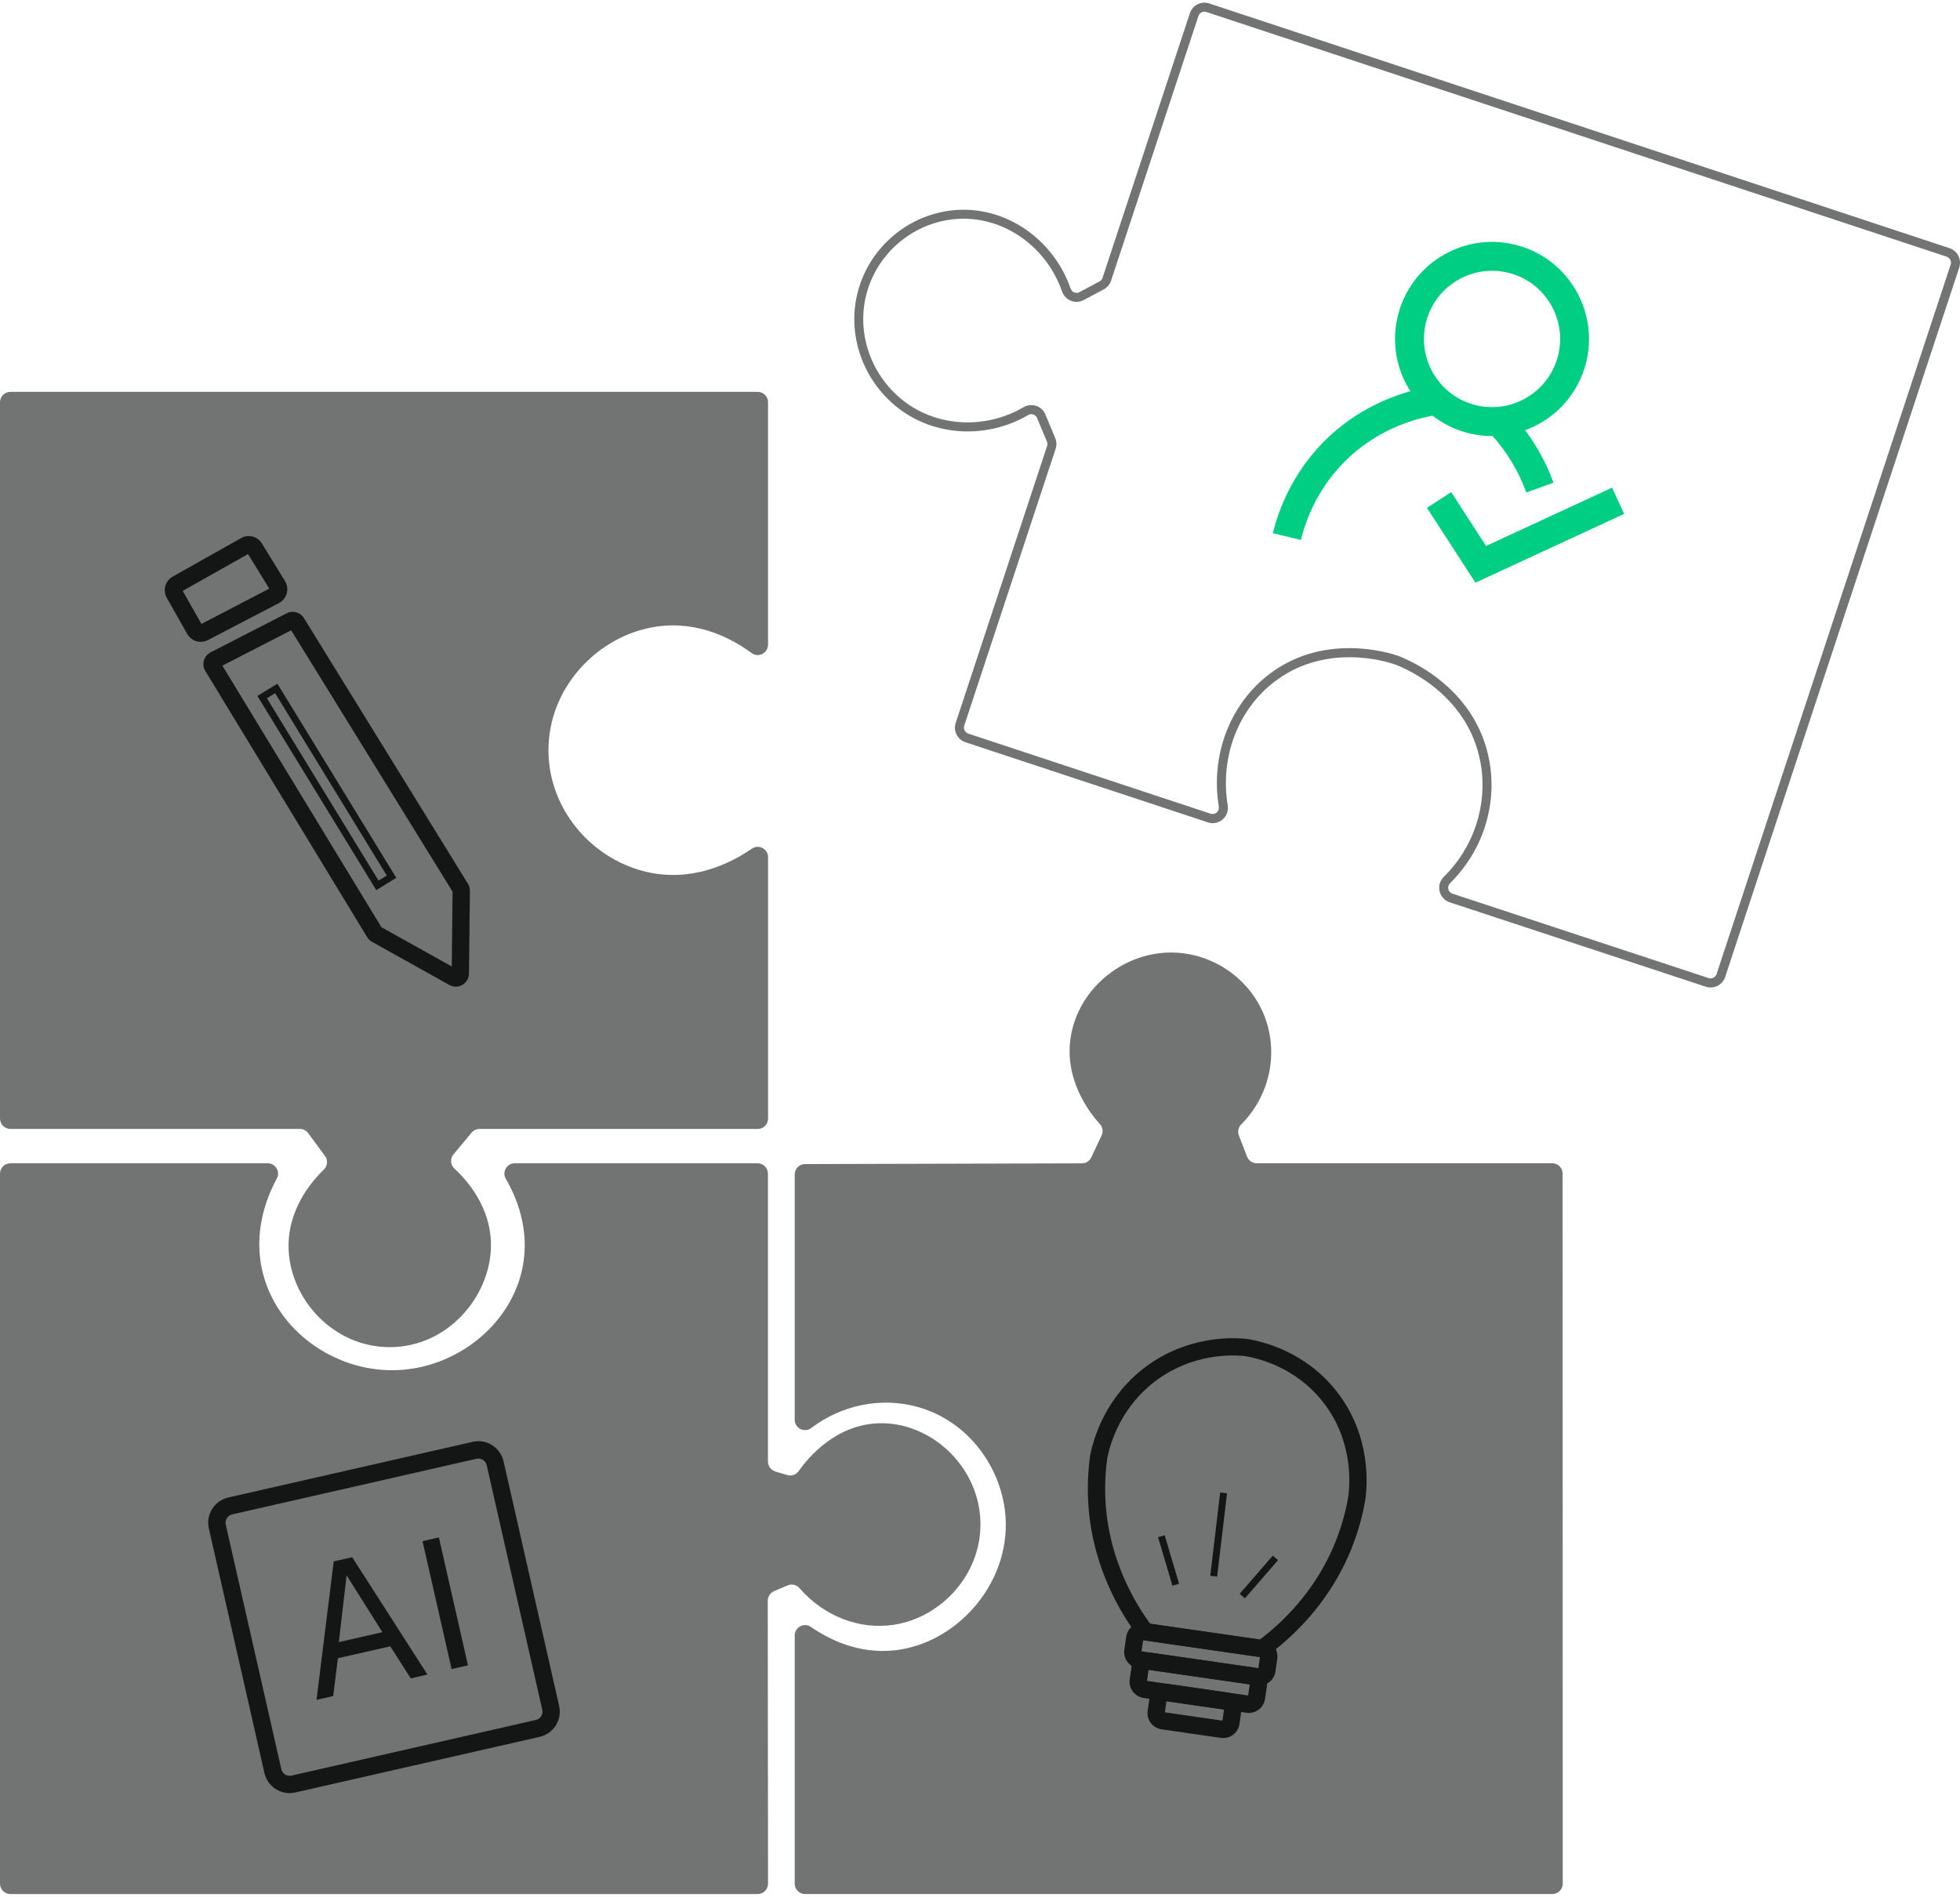 <svg width="373" height="361" viewBox="0 0 373 361" fill="none" xmlns="http://www.w3.org/2000/svg">
<g clip-path="url(#clip0_5270_551)">
<path d="M147.303 302.849C148.167 302.486 149.032 302.113 149.897 301.75C150.684 301.421 151.592 301.629 152.146 302.278C156.746 307.585 163.535 310.269 170.125 309.247C179.413 307.81 187.144 299.204 186.556 289.066C185.96 278.712 176.922 270.652 167.332 270.894C159.125 271.102 153.884 277.309 151.999 279.993C151.506 280.695 150.623 281.006 149.811 280.755C149.058 280.53 148.306 280.296 147.545 280.071C146.715 279.82 146.144 279.05 146.144 278.184V223.39C146.144 222.299 145.262 221.416 144.172 221.416H97.965C96.452 221.416 95.492 223.052 96.262 224.368C98.277 227.84 100.785 233.822 99.522 240.844C97.49 252.15 86.68 260.609 75.005 260.799C63.598 260.99 52.727 253.267 49.995 242.203C48.118 234.619 50.686 227.987 52.684 224.308C53.393 223 52.425 221.416 50.946 221.416H1.972C0.882 221.416 0 222.299 0 223.39V358.535C0 359.626 0.882 360.509 1.972 360.509H144.189C145.279 360.509 146.161 359.626 146.161 358.535C146.144 340.579 146.126 322.632 146.109 304.676C146.109 303.88 146.585 303.17 147.311 302.858L147.303 302.849Z" fill="#727474"/>
<path d="M60.234 323.532L63.512 297.187L67.023 296.391L81.344 318.727L78.171 319.454L74.27 313.351L64.299 315.619L63.408 322.814L60.234 323.541V323.532ZM64.481 312.546L72.774 310.658L65.959 299.836L64.481 312.546Z" fill="#131615"/>
<path d="M85.945 317.68L80.41 293.334L83.523 292.625L89.058 316.97L85.945 317.68Z" fill="#131615"/>
<path d="M55.115 341.297C54.198 341.297 53.299 341.038 52.503 340.535C51.387 339.834 50.618 338.743 50.324 337.462L39.747 290.919C39.453 289.637 39.678 288.313 40.378 287.205C41.079 286.088 42.169 285.317 43.448 285.023L89.941 274.435C91.22 274.14 92.543 274.365 93.65 275.067C94.766 275.768 95.536 276.859 95.83 278.14L106.406 324.683C106.7 325.965 106.476 327.289 105.775 328.397C105.075 329.514 103.985 330.285 102.705 330.579L56.213 341.167C55.85 341.254 55.478 341.289 55.115 341.289V341.297ZM91.039 277.612C90.918 277.612 90.797 277.629 90.676 277.655L44.184 288.244C43.76 288.339 43.397 288.599 43.172 288.962C42.938 289.334 42.869 289.767 42.964 290.191L53.541 336.735C53.636 337.159 53.895 337.523 54.258 337.748C54.63 337.981 55.063 338.051 55.487 337.955L101.979 327.367C102.402 327.272 102.766 327.012 102.99 326.649C103.224 326.285 103.293 325.843 103.198 325.419L92.621 278.876C92.526 278.452 92.267 278.088 91.904 277.863C91.644 277.699 91.341 277.612 91.039 277.612Z" fill="#131615"/>
<path d="M58.651 215.676C59.715 217.122 60.787 218.576 61.851 220.022C62.439 220.818 62.344 221.927 61.626 222.619C59.213 224.931 54.5 230.48 54.941 238.151C55.486 247.553 63.581 256.41 74.174 256.41C85.235 256.41 93.347 246.739 93.434 237.129C93.494 229.848 88.928 224.671 86.472 222.411C85.702 221.701 85.633 220.507 86.308 219.71C87.449 218.334 88.6 216.966 89.741 215.589C90.113 215.139 90.666 214.879 91.254 214.879H144.198C145.288 214.879 146.17 213.996 146.17 212.905C146.17 196.326 146.17 179.738 146.17 163.159C146.17 161.574 144.397 160.622 143.091 161.523C139.044 164.328 131.382 168.206 122.266 165.756C112.278 163.072 104.425 153.835 104.374 142.891C104.322 130.762 113.895 120.875 124.93 119.265C132.921 118.096 139.39 121.611 143.03 124.295C144.328 125.256 146.161 124.321 146.161 122.702V76.557C146.161 75.466 145.279 74.583 144.189 74.583H1.972C0.882 74.583 0 75.466 0 76.557V212.897C0 213.988 0.882 214.871 1.972 214.871H57.06C57.683 214.871 58.271 215.165 58.643 215.676H58.651Z" fill="#727474"/>
<path d="M86.734 187.79C86.311 187.79 85.895 187.686 85.506 187.469L70.796 179.262C70.415 179.046 70.095 178.743 69.871 178.37L39.075 127.715C38.712 127.117 38.617 126.39 38.807 125.723C38.997 125.057 39.455 124.485 40.078 124.165L54.555 116.728C55.714 116.131 57.158 116.538 57.841 117.646L89.052 168.206C89.303 168.613 89.433 169.081 89.424 169.557L89.251 185.305C89.242 186.205 88.775 187.002 87.997 187.452C87.599 187.677 87.167 187.798 86.734 187.798V187.79ZM72.577 176.474L85.973 183.946L86.129 169.721L55.411 119.966L42.318 126.693L72.577 176.466V176.474Z" fill="#131615"/>
<path d="M38.199 122.165C37.17 122.165 36.176 121.62 35.631 120.659L31.739 113.785C31.35 113.092 31.255 112.296 31.463 111.534C31.67 110.772 32.172 110.14 32.864 109.75L45.879 102.417C47.271 101.63 49.01 102.088 49.848 103.448L54.242 110.616C54.665 111.317 54.786 112.166 54.57 112.954C54.354 113.741 53.809 114.408 53.083 114.789L39.566 121.828C39.125 122.053 38.658 122.165 38.199 122.165ZM34.766 112.46L38.329 118.754L51.241 112.036L47.202 105.456L34.766 112.469V112.46Z" fill="#131615"/>
<path d="M71.608 169.419L48.984 132.468L52.789 130.13L75.413 167.081L71.608 169.419ZM50.792 132.901L72.04 167.609L73.605 166.648L52.357 131.94L50.792 132.901Z" fill="#131615"/>
<path d="M237.321 220.152C236.802 218.801 236.283 217.459 235.765 216.109C235.488 215.381 235.661 214.559 236.214 214.013C241.637 208.585 243.392 200.456 240.625 193.382C237.762 186.075 230.705 181.521 223.406 181.305C214.058 181.028 205.496 187.876 203.836 196.958C202.331 205.209 207.2 211.624 209.319 213.953C209.855 214.541 209.985 215.399 209.639 216.117C208.981 217.511 208.333 218.896 207.676 220.29C207.356 220.983 206.664 221.424 205.894 221.424C188.33 221.468 170.766 221.52 153.201 221.563C152.112 221.563 151.238 222.446 151.238 223.537C151.238 239.103 151.238 254.669 151.238 270.227C151.238 271.855 153.098 272.781 154.395 271.794C160.18 267.422 167.626 265.864 174.553 267.768C184.499 270.504 190.821 279.681 191.374 288.919C192.126 301.542 182.025 312.831 170.247 314.112C163.328 314.866 157.655 311.974 154.317 309.654C153.02 308.753 151.238 309.706 151.238 311.281V358.526C151.238 359.617 152.12 360.5 153.21 360.5H295.428C296.517 360.5 297.399 359.617 297.399 358.526C297.399 313.48 297.382 268.435 297.373 223.381C297.373 222.29 296.491 221.407 295.402 221.407C276.653 221.407 257.904 221.407 239.163 221.407C238.35 221.407 237.615 220.905 237.321 220.143V220.152Z" fill="#727474"/>
<path d="M239.621 320.831C239.474 320.831 239.319 320.822 239.172 320.796L216.617 317.541C215.787 317.42 215.061 316.987 214.559 316.312C214.058 315.645 213.85 314.814 213.971 313.983L214.317 311.55C214.438 310.719 214.871 309.992 215.536 309.49C216.202 308.987 217.033 308.78 217.863 308.901L240.417 312.156C242.129 312.399 243.314 313.992 243.072 315.706L242.726 318.139C242.605 318.97 242.173 319.697 241.498 320.199C240.953 320.606 240.305 320.822 239.63 320.822L239.621 320.831ZM217.24 314.303L239.474 317.515L239.777 315.403L217.543 312.191L217.24 314.303Z" fill="#131615"/>
<path d="M237.668 326.035C237.521 326.035 237.365 326.026 237.218 326L217.647 323.178C215.935 322.935 214.75 321.342 214.992 319.628L215.347 317.195C215.468 316.364 215.9 315.637 216.566 315.135C217.232 314.633 218.062 314.425 218.884 314.546L238.455 317.368C239.285 317.49 240.011 317.922 240.513 318.589C241.014 319.256 241.222 320.087 241.101 320.918L240.746 323.351C240.625 324.182 240.193 324.909 239.527 325.411C238.982 325.818 238.333 326.035 237.659 326.035H237.668ZM218.279 319.931L237.529 322.71L237.832 320.598L218.581 317.818L218.279 319.931Z" fill="#131615"/>
<path d="M232.782 330.813C232.635 330.813 232.479 330.805 232.332 330.779L221.055 329.151C220.225 329.03 219.498 328.597 218.997 327.93C218.495 327.264 218.288 326.433 218.409 325.602L218.755 323.169C219.005 321.455 220.597 320.269 222.3 320.511L233.577 322.139C234.408 322.26 235.134 322.693 235.636 323.368C236.137 324.035 236.345 324.866 236.224 325.697L235.878 328.13C235.757 328.961 235.324 329.688 234.658 330.19C234.114 330.597 233.456 330.813 232.79 330.813H232.782ZM221.678 325.913L232.635 327.498L232.937 325.385L221.98 323.801L221.678 325.913Z" fill="#131615"/>
<path d="M240.642 315.524L217.05 312.122L216.643 311.576C211.351 304.494 208.108 296.33 207.252 287.976C206.888 284.383 206.949 280.72 207.451 277.093L207.468 277.006C208.099 273.777 210.426 265.648 218.373 259.899C225.932 254.436 233.966 254.523 237.079 254.817H237.174C240.382 255.319 248.486 257.276 254.427 264.903C261.051 273.405 260.212 282.937 259.797 285.655C259.149 289.3 258.076 292.798 256.624 296.114C253.355 303.525 248.019 310.104 241.195 315.134L240.651 315.533L240.642 315.524ZM218.875 309.048L239.768 312.061C245.874 307.42 250.656 301.455 253.605 294.763C254.954 291.69 255.949 288.443 256.546 285.101C256.9 282.755 257.644 274.374 251.824 266.912C246.635 260.263 239.57 258.522 236.724 258.081C233.957 257.83 226.917 257.778 220.302 262.557C213.34 267.587 211.273 274.703 210.711 277.578C210.253 280.928 210.192 284.313 210.529 287.629C211.299 295.179 214.187 302.572 218.883 309.048H218.875Z" fill="#131615"/>
<path d="M232.206 284.08L230.32 299.933L231.626 300.089L233.511 284.236L232.206 284.08Z" fill="#131615"/>
<path d="M221.647 292.205L220.387 292.579L223.121 301.809L224.381 301.435L221.647 292.205Z" fill="#131615"/>
<path d="M242.222 296.09L235.918 303.36L236.911 304.223L243.215 296.953L242.222 296.09Z" fill="#131615"/>
<path d="M229.849 156.518L183.729 141.272C182.207 140.77 181.368 139.117 181.879 137.584L199.27 84.886C199.356 84.609 199.348 84.314 199.235 84.054L197.367 79.57C197.238 79.249 196.97 78.998 196.641 78.894C196.312 78.782 195.975 78.817 195.681 78.99C187.794 83.613 177.823 83.067 170.878 77.63C163.77 72.064 160.847 62.696 163.605 54.316C166.329 46.048 173.974 40.273 182.622 39.935C191.876 39.572 200.558 45.745 203.75 54.93C203.862 55.268 204.121 55.528 204.441 55.657C204.77 55.796 205.125 55.761 205.436 55.597L209.25 53.562C209.527 53.415 209.725 53.173 209.821 52.878L226.442 2.509C226.944 0.985 228.596 0.145 230.126 0.656L371.003 47.234C372.525 47.736 373.364 49.389 372.854 50.922L328.308 185.954C327.806 187.478 326.154 188.309 324.632 187.807L275.883 171.739C274.915 171.418 274.197 170.63 273.963 169.635C273.73 168.639 274.024 167.618 274.759 166.899C280.501 161.246 283.13 153.203 281.79 145.385C279.412 131.489 265.99 126.65 265.419 126.451C264.053 125.966 251.911 122.07 241.974 130.199C235.367 135.602 232.176 144.458 233.646 153.315C233.81 154.319 233.447 155.306 232.677 155.973C231.89 156.648 230.835 156.856 229.858 156.527L229.849 156.518ZM197.177 77.241H197.186C197.981 77.509 198.63 78.115 198.95 78.894L200.818 83.379C201.086 84.028 201.112 84.747 200.896 85.414L183.504 138.112C183.297 138.736 183.643 139.42 184.265 139.628L230.386 154.874C230.792 155.003 231.225 154.917 231.553 154.64C231.873 154.371 232.011 153.973 231.951 153.566C230.386 144.104 233.81 134.632 240.884 128.84C251.539 120.122 264.528 124.295 265.981 124.797C266.586 125.014 280.934 130.173 283.476 145.064C284.912 153.445 282.101 162.051 275.952 168.102C275.65 168.405 275.529 168.812 275.624 169.228C275.719 169.643 276.004 169.955 276.411 170.094L325.16 186.162C325.783 186.37 326.466 186.024 326.673 185.4L371.22 50.368C371.427 49.744 371.081 49.06 370.458 48.853L229.581 2.283C228.959 2.076 228.276 2.422 228.068 3.045L211.446 53.415C211.213 54.134 210.711 54.722 210.054 55.078L206.24 57.112C205.488 57.51 204.606 57.562 203.81 57.251C203.015 56.939 202.4 56.298 202.115 55.484C199.175 47 191.184 41.312 182.674 41.641C174.735 41.953 167.722 47.26 165.222 54.844C162.689 62.54 165.378 71.146 171.916 76.271C178.316 81.275 187.5 81.769 194.79 77.501C195.508 77.085 196.364 76.99 197.151 77.25L197.177 77.241Z" fill="#727474"/>
<path d="M242.235 101.491C243.308 97.049 246.3 88.582 254.386 81.803C260.664 76.54 267.401 74.462 271.95 73.639L272.919 79.059C269.027 79.76 263.267 81.535 257.906 86.019C251.03 91.777 248.479 98.989 247.571 102.772L242.227 101.482L242.235 101.491Z" fill="#00CF83"/>
<path d="M290.465 93.734C289.004 89.664 286.66 85.82 283.711 82.617L287.75 78.886C291.2 82.626 293.924 87.119 295.637 91.872L290.465 93.742V93.734Z" fill="#00CF83"/>
<path d="M280.782 110.91L271.555 96.659L276.173 93.664L282.806 103.914L306.787 92.815L309.087 97.811L280.782 110.91Z" fill="#00CF83"/>
<path d="M278.152 82.063C268.484 78.868 263.217 68.392 266.417 58.722C269.608 49.043 280.072 43.77 289.732 46.974C299.401 50.168 304.667 60.644 301.468 70.314C298.276 79.994 287.812 85.266 278.152 82.063ZM288.011 52.194C281.222 49.952 273.88 53.649 271.64 60.445C269.401 67.241 273.093 74.591 279.882 76.834C286.671 79.076 294.013 75.379 296.253 68.583C298.493 61.787 294.8 54.437 288.011 52.194Z" fill="#00CF83"/>
</g>
<defs>
<clipPath id="clip0_5270_551">
<rect width="373" height="360" fill="white" transform="translate(0 0.5)"/>
</clipPath>
</defs>
</svg>
